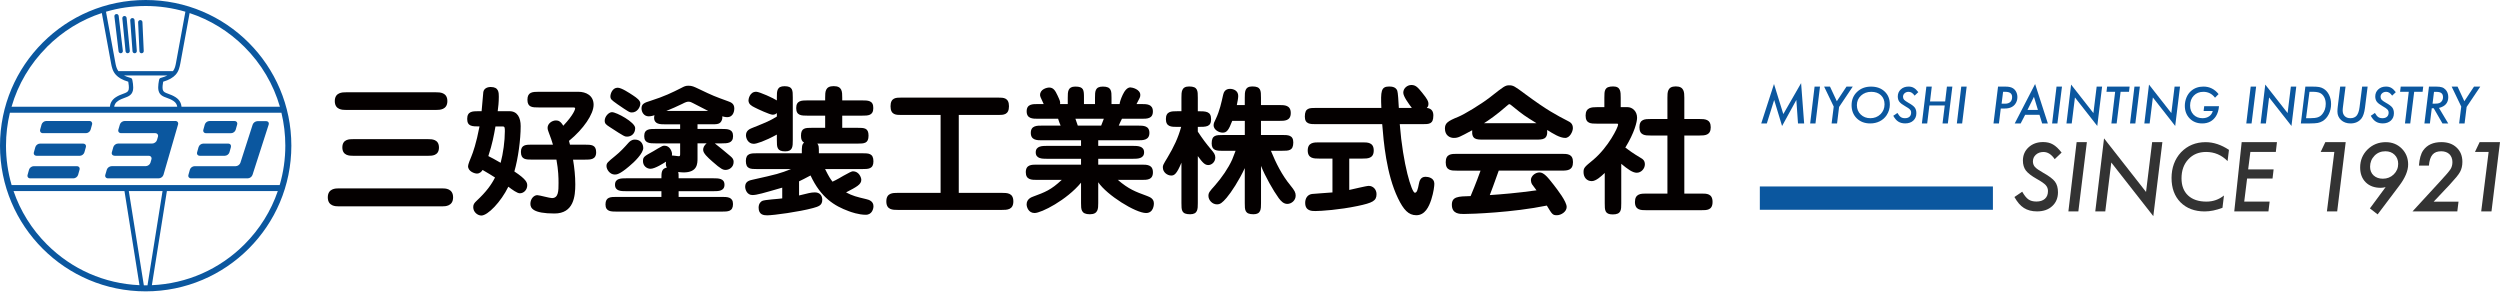 <svg width="360" height="42" viewBox="0 0 360 42" fill="none" xmlns="http://www.w3.org/2000/svg">
<path d="M63.716 27.129C64.079 27.129 65.246 27.129 65.246 28.42C65.246 29.711 64.079 29.711 63.716 29.711H48.732C48.369 29.711 47.203 29.711 47.203 28.42C47.203 27.129 48.369 27.129 48.732 27.129L63.716 27.129ZM62.808 13.291C63.309 13.291 64.421 13.291 64.421 14.557C64.421 15.824 63.294 15.829 62.808 15.829L49.819 15.829C49.338 15.829 48.211 15.829 48.211 14.557C48.211 13.286 49.338 13.291 49.819 13.291H62.808ZM61.681 20.039C62.162 20.039 63.21 20.039 63.21 21.245C63.21 22.452 62.142 22.432 61.681 22.432H50.827C50.365 22.432 49.298 22.432 49.298 21.226C49.298 20.019 50.365 20.039 50.827 20.039H61.681Z" fill="#040000"/>
<path d="M69.352 16.012C69.391 15.67 69.575 13.331 69.595 13.271C69.674 12.745 70.161 12.527 70.662 12.527C71.829 12.527 71.829 13.331 71.829 13.937C71.829 14.701 71.75 15.426 71.67 16.012H73.363C74.51 16.012 74.977 16.941 74.977 18.167C74.977 20.099 74.615 22.799 74.068 24.691C75.841 25.858 75.92 26.32 75.92 26.707C75.92 27.273 75.478 27.834 74.853 27.834C74.471 27.834 73.726 27.288 73.2 26.886C72.132 29.08 70.24 31.037 69.312 31.037C68.811 31.037 68.145 30.575 68.145 29.83C68.145 29.448 68.284 29.244 68.627 28.921C70.037 27.611 70.762 26.588 71.283 25.56C70.618 25.138 70.499 25.058 69.491 24.473C69.352 24.716 69.088 24.994 68.666 24.994C68.383 24.994 67.4 24.711 67.4 23.927C67.4 23.683 67.723 22.879 67.882 22.516C68.106 21.97 68.587 20.645 69.049 18.207C68.001 18.207 67.276 18.207 67.276 17.119C67.276 16.032 68.041 16.012 68.89 16.012H69.352ZM71.348 18.207C71.104 19.577 70.906 20.684 70.32 22.477C70.965 22.799 71.104 22.879 72.092 23.445C72.455 22.094 72.698 20.302 72.698 18.912C72.698 18.39 72.698 18.207 72.356 18.207H71.348ZM79.624 20.828C79.421 20.143 79.361 19.984 78.999 19.016C78.919 18.812 78.855 18.634 78.855 18.39C78.855 17.805 79.48 17.343 80.061 17.343C80.424 17.343 80.746 17.482 81.109 18.108C82.658 16.474 82.822 15.69 82.822 15.63C82.822 15.471 82.663 15.471 82.559 15.471H77.564C76.68 15.471 75.95 15.471 75.95 14.364C75.95 13.257 76.675 13.217 77.584 13.217H83.284C84.371 13.217 85.478 13.738 85.478 15.089C85.478 16.439 84.028 18.574 81.933 20.287C81.993 20.466 82.052 20.729 82.077 20.833H84.232C85.121 20.833 85.846 20.833 85.846 21.921C85.846 23.008 85.001 22.988 84.232 22.988H82.519C82.718 24.175 82.842 25.366 82.842 26.553C82.842 28.266 82.618 30.744 79.843 30.744C76.74 30.744 76.377 29.959 76.377 29.353C76.377 28.609 76.898 28.102 77.365 28.102C77.668 28.102 79.138 28.524 79.48 28.524C80.429 28.524 80.429 27.477 80.429 26.349C80.429 25.585 80.409 24.517 80.126 22.983H76.621C75.732 22.983 75.012 22.983 75.012 21.876C75.012 20.828 75.757 20.828 76.621 20.828H79.624Z" fill="#040000"/>
<path d="M90.319 19.676C89.977 19.676 89.917 19.676 87.822 18.306C87.3 17.963 87.077 17.825 87.077 17.378C87.077 16.772 87.663 16.151 88.124 16.151C88.77 16.151 91.466 17.601 91.466 18.445C91.466 19.289 90.86 19.672 90.319 19.672M100.448 18.569H103.953C104.757 18.569 105.562 18.569 105.562 19.597C105.562 20.625 104.757 20.645 103.953 20.645H102.925C103.347 20.948 104.395 21.831 105.12 22.437C105.423 22.7 105.641 22.879 105.641 23.321C105.641 24.105 104.976 24.468 104.494 24.468C104.132 24.468 103.849 24.388 102.583 23.261C101.897 22.655 101.252 22.075 101.252 21.568C101.252 21.265 101.391 20.942 101.754 20.64H100.443V22.775C100.443 23.559 100.443 24.83 98.427 24.83C98.228 24.83 97.886 24.79 97.662 24.771C97.722 24.994 97.722 25.073 97.722 25.674H102.737C103.442 25.674 104.325 25.674 104.325 26.603C104.325 27.531 103.442 27.531 102.737 27.531H97.722V28.355H103.943C104.728 28.355 105.552 28.355 105.552 29.383C105.552 30.47 104.807 30.47 103.943 30.47H88.8C87.995 30.47 87.191 30.47 87.191 29.443C87.191 28.355 87.936 28.355 88.8 28.355H95.244V27.531H90.17C89.445 27.531 88.561 27.531 88.561 26.603C88.561 25.674 89.445 25.674 90.17 25.674H95.244C95.244 24.85 95.244 24.284 96.029 24.125C95.949 24.006 95.825 23.782 95.91 23.276C95.567 23.5 94.316 24.304 93.675 24.304C93.129 24.304 92.588 23.882 92.588 23.216C92.588 22.591 92.747 22.512 94.097 21.767C94.296 21.648 95.165 21.121 95.364 21.042C95.483 20.982 95.627 20.982 95.706 20.982C96.471 20.982 96.774 21.846 96.774 22.174C96.774 22.233 96.774 22.273 96.754 22.397C96.913 22.377 97.598 22.497 97.742 22.497C97.94 22.497 97.94 22.397 97.94 22.075V20.645H94.376C93.591 20.645 92.767 20.645 92.767 19.597C92.767 18.549 93.571 18.569 94.376 18.569H97.94V17.904H95.805C95.061 17.904 94.192 17.904 94.192 16.936C94.192 16.777 94.231 16.673 94.251 16.593C94.068 16.653 93.73 16.752 93.407 16.752C92.762 16.752 92.379 16.186 92.379 15.605C92.379 14.94 92.821 14.781 93.67 14.518C95.647 13.892 96.833 13.311 98.104 12.666C98.526 12.442 98.73 12.343 99.132 12.343C99.653 12.343 99.897 12.462 100.661 12.825C102.677 13.793 102.895 13.872 104.832 14.577C105.234 14.721 105.74 14.9 105.74 15.625C105.74 15.744 105.721 16.871 104.713 16.871C104.43 16.871 104.186 16.792 104.008 16.752C104.047 17.015 103.968 17.253 103.948 17.293C103.705 17.899 103.283 17.899 102.419 17.899H100.443V18.564L100.448 18.569ZM92.633 21.29C92.633 22.075 91.362 23.326 90.577 23.966C89.207 25.133 88.785 25.133 88.522 25.133C87.797 25.133 87.335 24.368 87.335 23.927C87.335 23.485 87.454 23.38 88.586 22.457C89.291 21.891 89.917 21.226 90.498 20.565C90.657 20.401 90.92 20.103 91.401 20.103C92.568 20.103 92.628 21.151 92.628 21.29H92.633ZM88.825 14.945C88.08 14.418 87.896 14.28 87.896 13.877C87.896 13.515 88.179 12.631 88.944 12.631C89.49 12.631 90.577 13.356 91.158 13.738C91.704 14.101 92.206 14.463 92.206 14.905C92.206 15.426 91.764 16.196 90.979 16.196C90.696 16.196 90.597 16.176 88.825 14.95V14.945ZM101.977 15.973C101.714 15.853 100.085 15.004 99.782 14.845C99.599 14.746 99.4 14.642 99.157 14.642C98.933 14.642 98.735 14.701 98.228 14.965C97.28 15.426 96.962 15.55 95.954 15.973H101.977Z" fill="#040000"/>
<path d="M118.813 24.349C119.379 25.476 119.558 25.739 119.881 26.161C120.506 25.878 121.211 25.456 121.45 25.312C122.201 24.881 122.658 24.666 122.82 24.666C123.684 24.666 124.027 25.55 124.027 25.893C124.027 26.558 123.381 26.901 121.832 27.705C122.78 28.206 123.361 28.35 124.732 28.673C125.174 28.772 125.779 28.996 125.779 29.701C125.779 30.024 125.601 30.927 124.672 30.927C123.644 30.927 122.517 30.525 122.214 30.406C120.179 29.661 118.208 28.474 116.718 25.267C115.934 25.689 115.447 25.932 115.065 26.111V28.147C115.268 28.107 116.271 27.864 116.495 27.804C116.758 27.745 117.041 27.705 117.339 27.705C118.004 27.705 118.406 28.107 118.406 28.772C118.406 29.597 117.84 29.741 117.076 29.959C115.1 30.5 111.376 31.007 110.467 31.007C109.966 31.007 109.241 30.927 109.241 29.899C109.241 29.234 109.643 28.991 109.762 28.931C110.144 28.748 112.18 28.648 112.642 28.569V27.02C109.921 27.804 108.997 28.087 108.352 28.087C107.587 28.087 107.304 27.323 107.304 26.881C107.304 26.116 107.93 25.972 108.392 25.873C111.917 25.088 112.299 24.984 113.913 24.344H109.017C108.089 24.344 107.404 24.344 107.404 23.177C107.404 22.07 108.148 22.07 109.017 22.07H115.462C115.462 21.121 115.462 20.803 115.785 20.54C115.462 20.337 115.343 20.079 115.343 19.532C115.343 18.405 115.968 18.405 116.951 18.405H118.823V16.653H116.266C115.422 16.653 114.653 16.653 114.653 15.565C114.653 14.478 115.417 14.458 116.266 14.458H118.823V14.076C118.823 13.212 118.823 12.403 120.05 12.403C121.276 12.403 121.281 13.187 121.281 14.076V14.458H124.141C124.985 14.458 125.774 14.458 125.754 15.565C125.754 16.653 124.99 16.653 124.141 16.653H121.281V18.405H123.456C124.444 18.405 125.069 18.405 125.069 19.532C125.069 20.66 124.444 20.679 123.456 20.679H117.696C117.9 20.942 117.92 21.042 117.92 22.07L124.166 22.07C125.074 22.07 125.774 22.07 125.774 23.236C125.774 24.344 125.03 24.344 124.166 24.344H118.808M111.867 16.275C111.768 16.375 111.604 16.519 111.262 16.519C110.859 16.519 109.087 15.694 108.665 15.471C108.223 15.248 107.781 15.009 107.781 14.443C107.781 14.299 107.945 13.212 108.888 13.212C109.37 13.212 111.425 14.16 111.867 14.463V14.021C111.867 13.113 111.867 12.413 112.974 12.413C114.161 12.413 114.161 13.018 114.161 14.021V20.183C114.161 21.091 114.161 21.797 113.074 21.797C111.867 21.797 111.867 21.191 111.867 20.183V19.378C110.095 20.347 108.928 20.709 108.546 20.709C107.721 20.709 107.419 19.925 107.419 19.483C107.419 18.798 107.965 18.574 108.243 18.455C110.497 17.546 110.76 17.447 111.867 16.782V16.275Z" fill="#040000"/>
<path d="M138.068 27.774L144.269 27.774C145.014 27.774 145.922 27.774 145.922 29.001C145.922 30.227 144.999 30.227 144.269 30.227H129.285C128.56 30.227 127.631 30.227 127.631 29.001C127.631 27.774 128.56 27.774 129.285 27.774H135.446V16.553H129.766C129.041 16.553 128.237 16.553 128.237 15.302C128.237 14.051 129.041 14.056 129.766 14.056L143.763 14.056C144.488 14.056 145.292 14.056 145.292 15.302C145.292 16.549 144.488 16.553 143.763 16.553H138.063V27.774" fill="#040000"/>
<path d="M163.906 18.088C164.611 18.088 165.515 18.088 165.515 19.135C165.515 20.183 164.606 20.203 163.906 20.203H158.146V21.007H163.161C163.787 21.007 164.75 21.007 164.75 21.936C164.75 22.864 163.782 22.864 163.161 22.864L158.146 22.864V23.708H164.407C165.152 23.708 166.021 23.708 166.021 24.815C166.021 25.922 165.157 25.903 164.407 25.903H160.962C162.55 27.253 163.479 27.596 165.172 28.216C165.574 28.38 166.16 28.579 166.16 29.304C166.16 29.363 166.16 30.674 165.033 30.674C163.524 30.674 159.393 28.097 158.146 26.245V29.244C158.146 30.068 158.127 30.853 156.94 30.853C155.669 30.853 155.669 30.148 155.669 29.244V26.305C153.613 28.802 149.949 30.674 148.981 30.674C148.092 30.674 147.834 29.805 147.834 29.428C147.834 28.663 148.519 28.4 148.738 28.321C150.49 27.675 151.354 27.352 152.888 25.903H149.324C148.559 25.903 147.715 25.903 147.715 24.795C147.715 23.688 148.579 23.708 149.324 23.708H155.669V22.864H150.734C150.088 22.864 149.145 22.864 149.145 21.936C149.145 21.007 150.113 21.007 150.734 21.007H155.669V20.203H150.068C149.343 20.203 148.435 20.203 148.435 19.135C148.435 18.068 149.343 18.088 150.068 18.088H152.73C152.566 17.705 152.486 17.482 152.367 17.1H149.448C148.723 17.1 147.839 17.1 147.839 16.032C147.839 14.965 148.723 14.985 149.448 14.985H150.292C149.79 13.937 149.77 13.838 149.77 13.674C149.77 12.85 150.739 12.606 151.081 12.606C151.667 12.606 151.945 13.008 152.288 13.753C152.65 14.538 152.69 14.617 152.65 14.985H153.757V14.076C153.757 13.212 153.757 12.467 154.845 12.467C156.071 12.467 156.091 12.969 156.091 14.076V14.985H157.68V14.076C157.68 13.172 157.68 12.467 158.807 12.467C160.058 12.467 160.058 13.113 160.058 14.076V14.985H161.225C161.225 14.801 161.389 14.24 161.667 13.654C161.93 13.088 162.312 12.586 162.774 12.586C163.057 12.586 164.204 12.869 164.204 13.674C164.204 13.977 164.144 14.076 163.658 14.985H164.402C165.127 14.985 166.016 14.985 166.016 16.052C166.016 17.119 165.132 17.1 164.402 17.1H161.562C161.299 17.621 161.279 17.686 161.101 18.088H163.901M158.568 18.088C158.608 17.949 158.891 17.263 158.951 17.1H154.86C155.023 17.561 155.143 17.884 155.202 18.088H158.568Z" fill="#040000"/>
<path d="M172.485 29.244C172.485 30.108 172.485 30.853 171.378 30.853C170.127 30.853 170.127 30.267 170.127 29.244V23.425C169.442 25.098 169.079 25.277 168.657 25.277C168.116 25.277 167.451 24.835 167.451 24.11C167.451 23.807 167.451 23.788 168.156 22.621C169.02 21.171 169.645 19.88 170.087 18.271H169.501C168.697 18.271 167.888 18.271 167.888 17.144C167.888 16.017 168.692 16.017 169.501 16.017H170.127V14.086C170.127 13.222 170.127 12.452 171.234 12.452C172.485 12.452 172.485 13.058 172.485 14.086V16.017C173.672 16.017 174.397 16.037 174.397 17.164C174.397 18.291 173.672 18.271 172.485 18.271V18.956C173.151 19.964 173.672 20.669 174.357 21.474C174.799 21.995 175.003 22.238 175.003 22.68C175.003 23.326 174.481 23.768 173.995 23.768C173.508 23.768 173.19 23.445 172.485 22.477V29.244ZM179.248 14.081C179.248 13.217 179.248 12.447 180.335 12.447C181.581 12.447 181.581 13.053 181.581 14.081V15.129H184.262C184.948 15.129 185.871 15.129 185.871 16.275C185.871 17.422 184.948 17.402 184.262 17.402H181.581V19.438H184.62C185.464 19.438 186.234 19.438 186.234 20.506C186.234 21.712 185.588 21.712 184.62 21.712H183.011C183.736 23.485 184.6 25.217 185.812 26.687C186.457 27.472 186.576 27.755 186.576 28.177C186.576 28.862 185.97 29.363 185.37 29.363C184.829 29.363 184.441 28.941 184.143 28.539C183.339 27.432 182.167 25.357 181.586 23.887V29.244C181.586 30.108 181.586 30.853 180.499 30.853C179.248 30.853 179.248 30.247 179.248 29.244V24.209C178.424 25.982 177.316 27.675 176.631 28.48C176.006 29.204 175.708 29.428 175.241 29.428C174.556 29.428 174.015 28.802 174.015 28.216C174.015 27.755 174.154 27.591 174.983 26.667C175.931 25.58 176.875 24.229 177.441 22.963C177.52 22.78 177.863 21.896 177.922 21.717H176.09C175.246 21.717 174.481 21.717 174.481 20.65C174.481 19.443 175.127 19.443 176.09 19.443H179.253V17.407H177.441C176.919 18.778 176.636 19.101 176.07 19.101C175.464 19.101 174.759 18.639 174.759 18.053C174.759 17.77 174.839 17.591 175.082 17.105C175.628 15.958 175.886 14.766 176.13 13.659C176.209 13.277 176.433 12.795 177.118 12.795C177.639 12.795 178.304 13.058 178.304 13.823C178.304 14.145 178.185 14.731 178.101 15.133H179.248V14.081Z" fill="#040000"/>
<path d="M201.566 17.884C202.027 23.743 203.298 27.755 203.74 27.755C204.043 27.755 204.162 27.293 204.326 26.444C204.386 26.161 204.51 25.456 205.275 25.456C205.677 25.456 206.546 25.615 206.546 26.464C206.546 26.767 206.446 27.67 206.104 28.738C205.761 29.785 205.195 30.992 203.949 30.992C202.822 30.992 202.117 30.207 201.312 28.554C199.619 25.049 199.237 20.357 199.038 17.879H189.53C188.666 17.879 187.897 17.879 187.897 16.792C187.897 15.541 188.523 15.541 189.53 15.541H198.914C198.815 13.143 198.855 12.457 200.041 12.457C200.463 12.457 201.01 12.537 201.208 13.063C201.307 13.306 201.392 14.697 201.432 15.541H203.303C202.822 14.895 202.072 13.887 202.072 13.346C202.072 12.701 202.658 12.239 203.239 12.239C203.864 12.239 204.167 12.581 204.788 13.346C205.572 14.314 205.697 14.612 205.697 14.955C205.697 15.297 205.558 15.436 205.453 15.541C206.238 15.62 206.402 16.146 206.402 16.628C206.402 17.879 205.816 17.879 204.788 17.879H201.566M194.292 27.352C194.734 27.273 196.71 26.767 197.112 26.767C197.718 26.767 198.219 27.273 198.219 27.953C198.219 28.921 197.678 29.204 195.479 29.666C192.862 30.212 190.24 30.391 189.396 30.391C188.87 30.391 187.947 30.371 187.947 29.204C187.947 28.619 188.23 28.038 188.915 27.933C189.376 27.874 191.452 27.755 191.874 27.71V22.834H189.923C189.218 22.834 188.314 22.834 188.314 21.667C188.314 20.501 189.223 20.501 189.923 20.501L196.203 20.501C196.928 20.501 197.817 20.501 197.817 21.667C197.817 22.834 196.933 22.834 196.203 22.834H194.292V27.352Z" fill="#040000"/>
<path d="M213.586 20.103C212.618 20.103 211.893 20.103 211.997 18.753C210.165 19.741 209.962 19.86 209.341 19.86C208.815 19.86 208.07 19.537 208.07 18.51C208.07 17.745 208.452 17.442 210.001 16.817C210.806 16.494 213.243 15.044 214.653 13.937C216.525 12.467 216.749 12.284 217.31 12.284C217.916 12.284 218.094 12.403 219.668 13.574C222.771 15.868 224.057 16.534 225.81 17.442C226.073 17.581 226.495 17.785 226.495 18.45C226.495 18.912 226.073 19.86 225.388 19.86C224.623 19.86 223.655 19.254 222.791 18.713C222.91 20.103 222.146 20.103 221.183 20.103L213.591 20.103M209.798 24.572C208.993 24.572 208.184 24.572 208.184 23.366C208.184 22.159 208.988 22.154 209.798 22.154H224.901C225.686 22.154 226.51 22.154 226.51 23.341C226.51 24.527 225.726 24.567 224.901 24.567H215.82C215.254 26.201 214.614 27.869 214.529 28.092C216.039 27.993 218.397 27.809 221.257 27.407C221.158 27.268 220.711 26.682 220.631 26.563C220.512 26.379 220.448 26.121 220.448 25.937C220.448 25.332 221.093 24.83 221.694 24.83C222.295 24.83 222.846 25.476 223.69 26.563C224.296 27.347 225.601 29.021 225.601 29.805C225.601 30.49 224.797 30.992 224.191 30.992C223.586 30.992 223.506 30.873 222.742 29.602C217.806 30.61 211.908 30.813 210.801 30.813C210.175 30.813 209.068 30.813 209.068 29.482C209.068 28.316 209.957 28.276 211.769 28.236C212.474 26.583 213.139 24.751 213.199 24.572H209.798ZM221.262 17.745C219.45 16.618 219.35 16.558 217.717 15.228C217.618 15.148 217.454 15.004 217.354 15.004C217.295 15.004 217.235 15.004 216.932 15.287C215.503 16.553 214.296 17.363 213.69 17.745H221.262Z" fill="#040000"/>
<path d="M231.088 24.895C230.606 25.357 229.837 26.081 229.216 26.081C228.471 26.081 228.029 25.515 228.029 24.79C228.029 24.165 228.168 24.046 229.4 23.038C231.634 21.166 233.004 18.306 233.004 17.963C233.004 17.805 232.984 17.805 232.662 17.805H229.941C229.092 17.805 228.327 17.805 228.327 16.638C228.327 15.471 229.196 15.431 229.941 15.431H231.028V14.081C231.028 13.053 231.028 12.447 232.294 12.447C233.382 12.447 233.382 13.212 233.382 14.081V15.431H234.39C234.995 15.431 235.74 15.953 235.74 16.961C235.74 17.527 235.378 19.076 234.047 21.25C234.469 21.573 235.174 22.094 236.301 22.76C236.539 22.899 236.862 23.102 236.862 23.668C236.862 24.294 236.321 24.875 235.695 24.875C235.109 24.875 234.429 24.393 233.461 23.589V29.269C233.461 30.237 233.461 30.878 232.23 30.878C231.083 30.878 231.083 30.252 231.083 29.269V24.9M240.109 27.874V19.513H237.691C236.927 19.513 236.078 19.513 236.078 18.326C236.078 17.139 236.902 17.139 237.691 17.139H240.109V14.076C240.109 13.272 240.109 12.442 241.316 12.442C242.522 12.442 242.542 13.287 242.542 14.076V17.139H244.737C245.501 17.139 246.345 17.159 246.345 18.326C246.345 19.493 245.501 19.513 244.737 19.513H242.542V27.874L245 27.874C245.764 27.874 246.608 27.874 246.608 29.08C246.608 30.287 245.764 30.267 245 30.267H237.046C236.301 30.267 235.432 30.267 235.432 29.08C235.432 27.894 236.301 27.874 237.046 27.874H240.109Z" fill="#040000"/>
<path d="M286.979 30.207V26.851L253.416 26.851V30.207L286.979 30.207Z" fill="#0B579F"/>
<path d="M259.359 11.971L259.796 17.775H258.912L258.674 14.394L256.618 18.147L255.481 14.394L254.423 17.775H253.619L255.456 12.095L256.797 16.429L259.359 11.971Z" fill="#0B579F"/>
<path d="M262.08 12.472L261.429 17.775H260.664L261.3 12.472H262.08Z" fill="#0B579F"/>
<path d="M264.83 15.402L264.537 17.775H263.753L264.056 15.347L262.675 12.472H263.519L264.502 14.577L265.893 12.472H266.796L264.83 15.402Z" fill="#0B579F"/>
<path d="M272.139 15.024C272.139 15.605 271.98 16.131 271.662 16.608C271.409 16.98 271.076 17.268 270.669 17.472C270.262 17.675 269.81 17.775 269.314 17.775C268.524 17.775 267.879 17.532 267.377 17.045C266.881 16.558 266.628 15.923 266.628 15.148C266.628 14.374 266.891 13.733 267.417 13.232C267.948 12.725 268.618 12.472 269.428 12.472C270.237 12.472 270.892 12.706 271.389 13.177C271.885 13.644 272.134 14.26 272.134 15.029M271.374 15.019C271.374 14.473 271.2 14.036 270.853 13.709C270.505 13.386 270.043 13.222 269.458 13.222C268.872 13.222 268.38 13.406 267.983 13.768C267.586 14.136 267.392 14.592 267.392 15.143C267.392 15.694 267.576 16.136 267.943 16.489C268.311 16.841 268.772 17.02 269.333 17.02C269.895 17.02 270.401 16.831 270.788 16.449C271.175 16.072 271.374 15.595 271.374 15.019Z" fill="#0B579F"/>
<path d="M276.23 13.272L275.704 13.773C275.455 13.406 275.167 13.222 274.845 13.222C274.611 13.222 274.418 13.291 274.264 13.425C274.11 13.565 274.035 13.733 274.035 13.942C274.035 14.106 274.09 14.25 274.194 14.369C274.249 14.423 274.323 14.488 274.428 14.562C274.532 14.632 274.656 14.711 274.81 14.801C275.267 15.054 275.57 15.282 275.723 15.486C275.877 15.694 275.957 15.963 275.957 16.3C275.957 16.737 275.813 17.09 275.52 17.363C275.232 17.631 274.84 17.77 274.353 17.77C273.961 17.77 273.628 17.686 273.355 17.512C273.216 17.422 273.087 17.313 272.973 17.174C272.854 17.035 272.739 16.866 272.63 16.673L273.231 16.265C273.395 16.553 273.554 16.747 273.708 16.856C273.862 16.965 274.065 17.02 274.313 17.02C274.591 17.02 274.81 16.951 274.964 16.812C275.123 16.673 275.202 16.474 275.202 16.216C275.202 16.037 275.148 15.888 275.028 15.769C274.974 15.704 274.884 15.635 274.775 15.556C274.661 15.476 274.517 15.387 274.343 15.292C273.946 15.069 273.668 14.855 273.509 14.652C273.355 14.448 273.281 14.195 273.281 13.887C273.281 13.48 273.425 13.143 273.713 12.874C274.001 12.606 274.373 12.467 274.83 12.467C275.128 12.467 275.376 12.527 275.584 12.651C275.798 12.77 276.016 12.979 276.24 13.272" fill="#0B579F"/>
<path d="M281.14 12.472L280.49 17.775H279.725L280.043 15.183H277.834L277.516 17.775H276.751L277.397 12.472H278.176L277.923 14.612H280.103L280.356 12.472H281.14Z" fill="#0B579F"/>
<path d="M283.201 12.472L282.55 17.775H281.786L282.421 12.472H283.201Z" fill="#0B579F"/>
<path d="M287.719 12.472H288.791C289.258 12.472 289.616 12.552 289.859 12.706C290.062 12.83 290.216 13.008 290.336 13.237C290.45 13.475 290.504 13.723 290.504 13.982C290.504 14.364 290.4 14.697 290.187 14.985C289.869 15.412 289.372 15.625 288.692 15.625H288.111L287.848 17.775H287.064L287.719 12.472ZM288.444 13.222L288.23 14.93H288.742C289.065 14.93 289.313 14.845 289.487 14.682C289.66 14.518 289.745 14.28 289.745 13.972C289.745 13.47 289.422 13.222 288.777 13.222H288.444Z" fill="#0B579F"/>
<path d="M291.622 16.529L290.976 17.775H290.122L293.056 12.095L294.889 17.775H294.069L293.682 16.529H291.626M291.959 15.829H293.459L292.888 13.942L291.959 15.829Z" fill="#0B579F"/>
<path d="M296.924 12.472L296.269 17.775H295.504L296.14 12.472H296.924Z" fill="#0B579F"/>
<path d="M302.703 12.472L302.008 18.137L298.791 14.031L298.329 17.775H297.57L298.24 12.179L301.452 16.285L301.919 12.472H302.703Z" fill="#0B579F"/>
<path d="M305.365 13.222L304.799 17.775H304.039L304.58 13.222H303.334L303.423 12.472H306.666L306.576 13.222H305.365Z" fill="#0B579F"/>
<path d="M308.14 12.472L307.49 17.775H306.725L307.361 12.472H308.14Z" fill="#0B579F"/>
<path d="M313.924 12.472L313.229 18.137L310.012 14.031L309.55 17.775H308.786L309.456 12.179L312.673 16.285L313.14 12.472H313.924Z" fill="#0B579F"/>
<path d="M317.41 15.292H319.535C319.485 15.873 319.336 16.35 319.103 16.722C318.656 17.422 318.001 17.775 317.122 17.775C316.387 17.775 315.781 17.537 315.315 17.06C314.848 16.583 314.615 15.973 314.615 15.228C314.615 14.826 314.694 14.433 314.848 14.046C315.002 13.674 315.22 13.356 315.503 13.108C315.985 12.681 316.586 12.467 317.301 12.467C318.175 12.467 318.899 12.83 319.475 13.55L318.964 14.071C318.532 13.505 317.971 13.222 317.286 13.222C316.72 13.222 316.258 13.406 315.906 13.773C315.548 14.145 315.374 14.622 315.374 15.203C315.374 15.739 315.543 16.171 315.871 16.514C316.203 16.851 316.635 17.02 317.167 17.02C317.544 17.02 317.862 16.926 318.125 16.742C318.388 16.558 318.557 16.305 318.636 15.987H317.321L317.405 15.292" fill="#0B579F"/>
<path d="M324.882 12.472L324.227 17.775H323.467L324.098 12.472H324.882Z" fill="#0B579F"/>
<path d="M330.662 12.472L329.971 18.137L326.749 14.031L326.292 17.775H325.528L326.198 12.179L329.415 16.285L329.882 12.472H330.662Z" fill="#0B579F"/>
<path d="M331.962 12.472H333.025C333.427 12.472 333.735 12.492 333.953 12.532C334.177 12.572 334.375 12.646 334.564 12.755C334.907 12.954 335.18 13.252 335.378 13.654C335.577 14.051 335.676 14.498 335.676 14.989C335.676 15.511 335.567 15.992 335.344 16.439C335.234 16.658 335.105 16.851 334.956 17.02C334.807 17.184 334.639 17.328 334.45 17.442C334.226 17.571 333.993 17.661 333.75 17.705C333.621 17.73 333.467 17.745 333.288 17.755C333.109 17.765 332.896 17.775 332.658 17.775H331.322L331.972 12.472M332.563 13.222L332.072 17.02H332.692C333.149 17.02 333.507 16.976 333.765 16.891C334.018 16.807 334.236 16.653 334.42 16.419C334.743 16.027 334.907 15.541 334.907 14.955C334.907 14.592 334.832 14.27 334.688 13.996C334.539 13.718 334.341 13.515 334.087 13.391C333.844 13.277 333.487 13.217 333.015 13.217H332.558L332.563 13.222Z" fill="#0B579F"/>
<path d="M340.939 12.472L340.552 15.55C340.463 16.231 340.299 16.722 340.065 17.04C339.683 17.532 339.152 17.775 338.472 17.775C337.925 17.775 337.474 17.611 337.116 17.288C336.764 16.961 336.59 16.553 336.59 16.067C336.59 15.963 336.59 15.853 336.6 15.739C336.61 15.625 336.62 15.506 336.635 15.377L336.987 12.467L337.757 12.467L337.379 15.451C337.369 15.541 337.359 15.625 337.354 15.7C337.349 15.774 337.345 15.844 337.345 15.908C337.345 16.251 337.444 16.524 337.642 16.722C337.841 16.921 338.114 17.02 338.452 17.02C338.849 17.02 339.152 16.896 339.36 16.648C339.564 16.395 339.708 15.987 339.777 15.421L340.15 12.472H340.934" fill="#0B579F"/>
<path d="M344.996 13.272L344.469 13.773C344.221 13.406 343.933 13.222 343.61 13.222C343.377 13.222 343.183 13.291 343.03 13.425C342.876 13.565 342.801 13.733 342.801 13.942C342.801 14.106 342.856 14.25 342.96 14.369C343.015 14.423 343.089 14.488 343.193 14.562C343.298 14.632 343.422 14.711 343.576 14.801C344.032 15.054 344.335 15.282 344.489 15.486C344.643 15.694 344.723 15.963 344.723 16.3C344.723 16.737 344.579 17.09 344.286 17.363C343.993 17.631 343.605 17.77 343.119 17.77C342.727 17.77 342.394 17.686 342.121 17.512C341.982 17.422 341.853 17.313 341.734 17.174C341.614 17.035 341.5 16.866 341.391 16.673L341.987 16.265C342.151 16.553 342.31 16.747 342.464 16.856C342.617 16.965 342.821 17.02 343.074 17.02C343.352 17.02 343.571 16.951 343.725 16.812C343.883 16.673 343.963 16.474 343.963 16.216C343.963 16.037 343.903 15.888 343.789 15.769C343.73 15.704 343.645 15.635 343.531 15.556C343.417 15.476 343.273 15.387 343.099 15.292C342.702 15.069 342.424 14.855 342.265 14.652C342.116 14.448 342.036 14.195 342.036 13.887C342.036 13.48 342.181 13.143 342.468 12.874C342.756 12.606 343.129 12.467 343.586 12.467C343.884 12.467 344.132 12.527 344.34 12.651C344.554 12.77 344.772 12.979 344.996 13.272Z" fill="#0B579F"/>
<path d="M347.642 13.222L347.076 17.775H346.316L346.863 13.222H345.611L345.701 12.472H348.943L348.854 13.222H347.642Z" fill="#0B579F"/>
<path d="M351.212 15.541L352.543 17.775H351.713L350.457 15.595H350.174L349.906 17.775H349.117L349.772 12.472H350.815C351.152 12.472 351.42 12.502 351.619 12.566C351.818 12.621 351.986 12.73 352.135 12.884C352.413 13.167 352.552 13.535 352.552 13.982C352.552 14.806 352.106 15.322 351.217 15.541M350.497 13.222L350.288 14.925H350.651C350.919 14.925 351.113 14.9 351.247 14.85C351.386 14.801 351.505 14.716 351.599 14.592C351.728 14.423 351.793 14.225 351.793 13.996C351.793 13.728 351.718 13.535 351.559 13.411C351.406 13.287 351.162 13.227 350.83 13.227H350.502L350.497 13.222Z" fill="#0B579F"/>
<path d="M355.194 15.402L354.901 17.775H354.116L354.419 15.347L353.039 12.472H353.888L354.866 14.577L356.256 12.472H357.16L355.194 15.402Z" fill="#0B579F"/>
<path d="M296.865 21.975L295.877 22.919C295.405 22.229 294.869 21.886 294.263 21.886C293.826 21.886 293.459 22.015 293.171 22.273C292.883 22.531 292.739 22.854 292.739 23.246C292.739 23.559 292.838 23.827 293.037 24.051C293.136 24.16 293.28 24.279 293.473 24.413C293.667 24.547 293.905 24.696 294.193 24.86C295.052 25.337 295.623 25.769 295.911 26.151C296.204 26.538 296.348 27.049 296.348 27.685C296.348 28.504 296.075 29.17 295.524 29.676C294.978 30.187 294.248 30.441 293.329 30.441C292.59 30.441 291.964 30.277 291.448 29.949C291.19 29.785 290.946 29.572 290.723 29.314C290.499 29.05 290.286 28.738 290.077 28.37L291.199 27.606C291.507 28.147 291.805 28.514 292.098 28.718C292.391 28.921 292.773 29.021 293.24 29.021C293.761 29.021 294.169 28.892 294.466 28.628C294.764 28.365 294.908 27.993 294.908 27.506C294.908 27.174 294.799 26.896 294.586 26.662C294.476 26.543 294.318 26.409 294.104 26.26C293.891 26.111 293.622 25.947 293.295 25.764C292.545 25.342 292.019 24.939 291.726 24.557C291.443 24.175 291.299 23.698 291.299 23.127C291.299 22.358 291.567 21.722 292.108 21.221C292.654 20.714 293.349 20.456 294.203 20.456C294.759 20.456 295.231 20.57 295.623 20.799C296.025 21.027 296.438 21.414 296.86 21.96" fill="#333333"/>
<path d="M300.509 20.466L299.283 30.441H297.848L299.034 20.466H300.509Z" fill="#333333"/>
<path d="M311.382 20.466L310.077 31.126L304.024 23.4L303.16 30.441H301.72L302.982 19.925L309.029 27.64L309.908 20.466H311.382Z" fill="#333333"/>
<path d="M320.97 21.578L320.771 23.197C319.907 22.318 318.875 21.881 317.678 21.881C316.62 21.881 315.771 22.233 315.121 22.939C314.466 23.639 314.138 24.552 314.138 25.679C314.138 26.732 314.451 27.556 315.081 28.147C315.707 28.733 316.591 29.031 317.728 29.031C318.681 29.031 319.52 28.738 320.25 28.152L320.036 29.924C319.118 30.272 318.264 30.446 317.469 30.446C316.025 30.446 314.858 30.004 313.979 29.12C313.125 28.246 312.703 27.079 312.703 25.63C312.703 24.18 313.155 22.914 314.063 21.936C315.007 20.957 316.189 20.471 317.613 20.471C318.736 20.471 319.858 20.843 320.975 21.583" fill="#333333"/>
<path d="M327.881 20.466L327.717 21.881H324.053L323.735 24.393H327.4L327.246 25.709H323.581L323.169 29.031H326.829L326.655 30.441H321.734L322.802 20.466H327.881Z" fill="#333333"/>
<path d="M337.781 20.466L336.555 30.441H335.076L336.143 21.881H334.177L334.847 20.466H337.781Z" fill="#333333"/>
<path d="M343.531 26.945C343.288 27.01 343.049 27.045 342.821 27.045C341.917 27.045 341.197 26.781 340.661 26.25C340.125 25.714 339.862 25.004 339.862 24.115C339.862 23.092 340.219 22.229 340.929 21.523C341.649 20.818 342.523 20.471 343.551 20.471C344.469 20.471 345.234 20.779 345.85 21.389C346.465 22.01 346.773 22.775 346.773 23.683C346.773 24.592 346.346 25.615 345.487 26.752L342.379 30.873L341.267 30.009L343.526 26.95M345.338 23.594C345.338 23.063 345.164 22.626 344.822 22.288C344.474 21.95 344.037 21.782 343.496 21.782C342.866 21.782 342.344 21.995 341.927 22.422C341.505 22.859 341.292 23.39 341.292 24.016C341.292 24.532 341.461 24.949 341.798 25.262C342.141 25.575 342.588 25.734 343.134 25.734C343.749 25.734 344.271 25.525 344.698 25.113C345.125 24.696 345.338 24.19 345.338 23.594Z" fill="#333333"/>
<path d="M354.027 29.031L353.853 30.446H347.399L351.376 26.121C351.788 25.674 352.12 25.307 352.364 25.019C352.607 24.731 352.781 24.512 352.875 24.363C353.054 24.08 353.148 23.738 353.148 23.346C353.148 23.102 353.113 22.889 353.034 22.695C352.96 22.502 352.85 22.338 352.716 22.204C352.577 22.07 352.408 21.965 352.205 21.891C352.006 21.821 351.783 21.782 351.535 21.782C351.257 21.782 351.013 21.821 350.805 21.901C350.596 21.98 350.422 22.104 350.278 22.273C350.134 22.442 350.02 22.655 349.936 22.914C349.851 23.172 349.792 23.485 349.762 23.847H348.327C348.402 22.864 348.605 22.134 348.943 21.657C349.509 20.863 350.378 20.466 351.559 20.466C352.478 20.466 353.208 20.729 353.754 21.25C354.305 21.767 354.583 22.452 354.583 23.311C354.583 23.867 354.469 24.354 354.241 24.766C354.126 24.974 353.948 25.227 353.699 25.525C353.451 25.823 353.138 26.181 352.761 26.588L350.452 29.036H354.027" fill="#333333"/>
<path d="M360 20.466L358.774 30.441H357.294L358.362 21.881H356.395L357.066 20.466H360Z" fill="#333333"/>
<path d="M17.383 7.666C17.229 7.666 17.095 7.552 17.075 7.393L16.474 2.363C16.454 2.195 16.573 2.041 16.747 2.021C16.916 2.001 17.07 2.12 17.09 2.294L17.69 7.323C17.71 7.492 17.591 7.646 17.417 7.666C17.407 7.666 17.392 7.666 17.383 7.666Z" fill="#0B579F"/>
<path d="M18.386 7.666C18.227 7.666 18.093 7.547 18.078 7.383L17.616 2.641C17.601 2.473 17.725 2.319 17.894 2.304C18.068 2.289 18.217 2.413 18.232 2.582L18.693 7.323C18.708 7.492 18.584 7.641 18.415 7.661C18.405 7.661 18.395 7.661 18.386 7.661" fill="#0B579F"/>
<path d="M19.389 7.666C19.225 7.666 19.091 7.542 19.081 7.378L18.753 2.929C18.743 2.761 18.872 2.612 19.041 2.602C19.215 2.587 19.359 2.716 19.374 2.89L19.701 7.338C19.711 7.507 19.587 7.656 19.413 7.671C19.408 7.671 19.398 7.671 19.393 7.671" fill="#0B579F"/>
<path d="M20.387 7.671C20.223 7.671 20.084 7.542 20.079 7.373L19.89 3.212C19.88 3.044 20.014 2.895 20.188 2.89C20.362 2.88 20.506 3.014 20.511 3.183L20.699 7.343C20.709 7.517 20.575 7.661 20.406 7.666H20.391" fill="#0B579F"/>
<path d="M20.977 0C9.394 -5.06328e-07 5.06328e-07 9.394 0 20.977C-5.06328e-07 32.561 9.394 41.955 20.977 41.955C32.561 41.955 41.955 32.561 41.955 20.977C41.955 9.394 32.566 5.06545e-07 20.977 0ZM26.141 15.372C26.101 14.989 25.947 14.433 25.302 14.011C24.919 13.758 24.542 13.624 24.239 13.51C23.738 13.326 23.514 13.232 23.435 12.904C23.366 12.606 23.435 12.085 23.495 11.767C24.378 11.504 24.924 11.156 25.272 10.779C25.272 10.779 25.272 10.779 25.277 10.774C25.754 10.253 25.863 9.662 25.972 9.116L25.987 9.036C26.151 8.187 27.04 3.322 27.303 1.882C30.247 2.85 32.948 4.508 35.207 6.762C37.645 9.2 39.378 12.149 40.306 15.372L26.141 15.372ZM19.036 11.449C19.011 11.34 18.927 11.251 18.817 11.221C18.42 11.112 18.102 10.993 17.844 10.864H24.115C23.857 10.993 23.539 11.112 23.142 11.221C23.033 11.251 22.948 11.34 22.924 11.449C22.899 11.554 22.69 12.472 22.829 13.048C22.988 13.713 23.514 13.907 24.026 14.091C24.314 14.195 24.637 14.314 24.964 14.528C25.366 14.791 25.486 15.109 25.52 15.372L16.444 15.372C16.479 15.109 16.603 14.791 17 14.528C17.323 14.314 17.651 14.195 17.939 14.091C18.45 13.907 18.976 13.713 19.135 13.048C19.274 12.472 19.061 11.554 19.041 11.449H19.036ZM26.697 1.688C26.454 3.029 25.535 8.053 25.371 8.907L25.357 8.992C25.267 9.458 25.188 9.875 24.91 10.243H17.05C16.772 9.875 16.692 9.458 16.603 8.992L16.588 8.907C16.424 8.048 15.506 3.024 15.262 1.688C17.095 1.147 19.016 0.864 20.982 0.864C22.948 0.864 24.87 1.147 26.702 1.688H26.697ZM6.757 6.757C9.017 4.498 11.713 2.845 14.662 1.877C14.925 3.317 15.814 8.182 15.977 9.031L15.992 9.111C16.097 9.657 16.211 10.248 16.683 10.769C16.683 10.769 16.688 10.774 16.692 10.779C17.045 11.161 17.586 11.504 18.47 11.767C18.529 12.08 18.599 12.601 18.529 12.904C18.45 13.232 18.227 13.326 17.725 13.51C17.422 13.619 17.045 13.758 16.663 14.011C16.017 14.433 15.858 14.989 15.824 15.372H1.663C2.592 12.149 4.325 9.195 6.762 6.762L6.757 6.757ZM1.951 27.516H17.924L20.084 41.066C15.049 40.847 10.347 38.782 6.757 35.197C4.558 32.998 2.929 30.376 1.951 27.516ZM20.714 41.086L18.549 27.516H23.405L21.24 41.086C21.151 41.086 21.062 41.086 20.977 41.086C20.893 41.086 20.799 41.086 20.714 41.086ZM35.197 35.197C31.612 38.782 26.91 40.847 21.871 41.066L24.031 27.516L40.003 27.516C39.025 30.376 37.397 32.998 35.197 35.197ZM40.281 26.647H1.703C1.703 26.647 1.683 26.647 1.673 26.647C1.142 24.83 0.864 22.924 0.864 20.972C0.864 19.354 1.058 17.765 1.425 16.231L40.525 16.231C40.892 17.765 41.086 19.354 41.086 20.972C41.086 22.919 40.808 24.825 40.276 26.642L40.281 26.647Z" fill="#0B579F"/>
<path d="M12.879 17.422H6.658C6.37 17.422 6.067 17.646 5.988 17.924L5.779 18.669C5.705 18.947 5.874 19.175 6.167 19.175H12.383C12.671 19.175 12.974 18.951 13.048 18.674L13.257 17.929C13.331 17.651 13.162 17.422 12.869 17.422" fill="#0B579F"/>
<path d="M11.976 20.679H5.759C5.471 20.674 5.169 20.903 5.089 21.181L4.881 21.926C4.801 22.204 4.975 22.432 5.268 22.437L11.484 22.437C11.772 22.437 12.075 22.214 12.154 21.936L12.363 21.191C12.442 20.913 12.269 20.684 11.976 20.684" fill="#0B579F"/>
<path d="M11.067 23.931H4.851C4.563 23.931 4.26 24.155 4.181 24.433L3.972 25.178C3.893 25.456 4.066 25.684 4.359 25.684H10.575C10.864 25.684 11.166 25.461 11.246 25.183L11.454 24.438C11.534 24.16 11.36 23.931 11.067 23.931Z" fill="#0B579F"/>
<path d="M28.772 22.432H32.372C32.66 22.432 32.963 22.209 33.042 21.931L33.251 21.186C33.325 20.908 33.157 20.679 32.864 20.679H29.264C28.976 20.679 28.673 20.903 28.594 21.181L28.385 21.926C28.306 22.204 28.48 22.432 28.772 22.437" fill="#0B579F"/>
<path d="M29.676 19.18H33.276C33.564 19.18 33.867 18.956 33.941 18.678L34.15 17.934C34.229 17.656 34.055 17.427 33.762 17.427H30.163C29.87 17.427 29.572 17.651 29.492 17.929L29.284 18.674C29.204 18.951 29.378 19.18 29.671 19.18" fill="#0B579F"/>
<path d="M25.222 17.422H17.959C17.656 17.422 17.343 17.646 17.264 17.924L17.045 18.669C16.966 18.947 17.144 19.175 17.447 19.175H22.343C22.646 19.175 22.824 19.408 22.745 19.686L22.606 20.163C22.526 20.441 22.214 20.669 21.911 20.669H17.015C16.712 20.669 16.399 20.898 16.32 21.176L16.107 21.921C16.027 22.199 16.206 22.427 16.509 22.432H21.404C21.707 22.432 21.886 22.665 21.806 22.943L21.668 23.42C21.588 23.703 21.275 23.927 20.972 23.927H16.077C15.774 23.927 15.461 24.155 15.382 24.433L15.163 25.178C15.084 25.456 15.263 25.684 15.565 25.684L19.21 25.684C19.513 25.684 19.761 25.684 19.761 25.684C19.761 25.684 20.009 25.684 20.312 25.684H22.844C23.147 25.684 23.46 25.456 23.539 25.178L25.64 17.924C25.719 17.646 25.54 17.417 25.237 17.417" fill="#0B579F"/>
<path d="M38.33 17.447H37.074C36.786 17.447 36.473 17.671 36.384 17.944L34.621 23.43C34.532 23.708 34.224 23.931 33.931 23.931H28.013C27.725 23.931 27.422 24.155 27.343 24.433L27.134 25.178C27.055 25.456 27.228 25.684 27.516 25.684H33.737C34.025 25.684 34.264 25.684 34.264 25.684H35.669C35.957 25.684 36.27 25.461 36.359 25.188L38.688 17.949C38.777 17.671 38.613 17.447 38.32 17.447" fill="#0B579F"/>
</svg>
